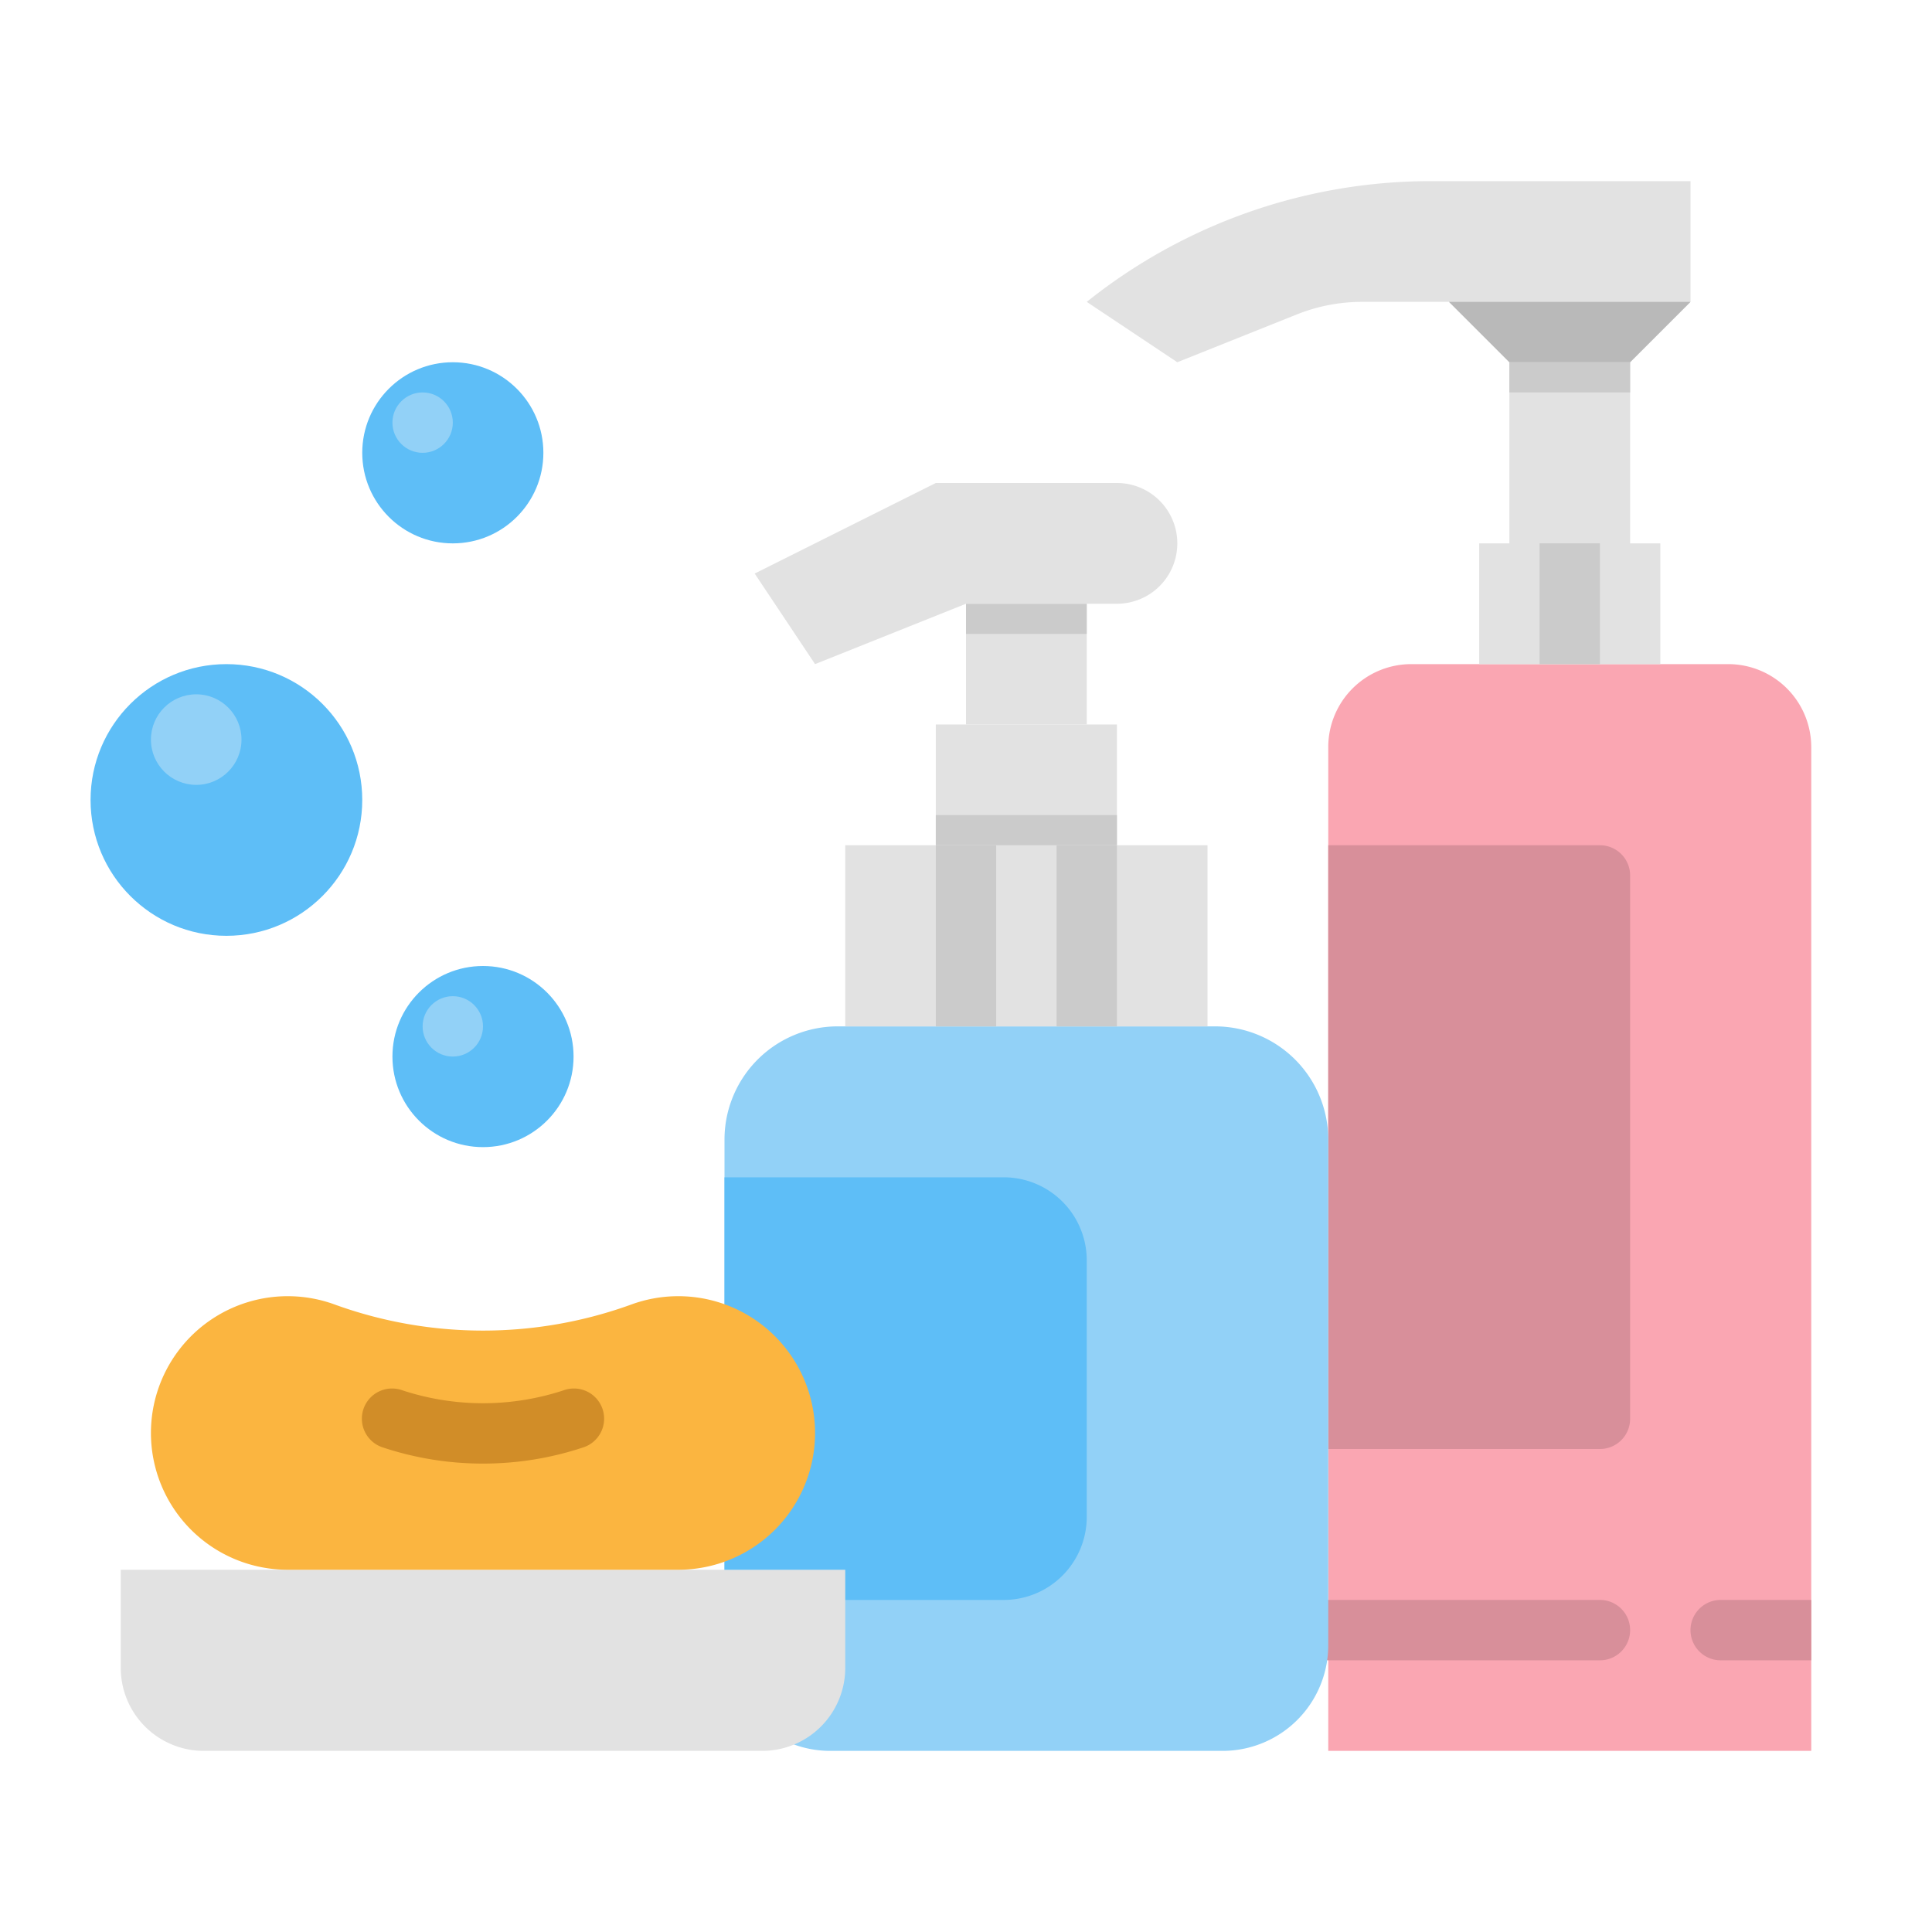 <svg xmlns="http://www.w3.org/2000/svg" height="512" viewBox="0 0 512 512" width="512"><g id="FLAT"><path d="m374 176h84a22 22 0 0 1 22 22v266a0 0 0 0 1 0 0h-128a0 0 0 0 1 0 0v-266a22 22 0 0 1 22-22z" fill="#faa6b2"></path><path d="m400 96h32v56h-32z" fill="#e2e2e2"></path><path d="m400 96h32v8h-32z" fill="#cbcbcb"></path><path d="m379.225 48a146.027 146.027 0 0 0 -91.225 32l24 16 31.7-12.682a46.4 46.4 0 0 1 17.235-3.318h23.065l16 16h32l16-16v-32z" fill="#e2e2e2"></path><path d="m392 144h48v32h-48z" fill="#e2e2e2"></path><path d="m408 144h16v32h-16z" fill="#cbcbcb"></path><g fill="#d88f9a"><path d="m352 224h72a8 8 0 0 1 8 8v144a8 8 0 0 1 -8 8h-72a0 0 0 0 1 0 0v-160a0 0 0 0 1 0 0z"></path><path d="m424 440h-72a8 8 0 0 1 0-16h72a8 8 0 0 1 0 16z"></path><path d="m480 440h-24a8 8 0 0 1 0-16h24z"></path></g><path d="m324 464h-104a28 28 0 0 1 -28-28v-134a30 30 0 0 1 30-30h100a30 30 0 0 1 30 30v134a28 28 0 0 1 -28 28z" fill="#92d1f7"></path><path d="m224 224h96v48h-96z" fill="#e2e2e2"></path><path d="m248 224h16v48h-16z" fill="#cbcbcb"></path><path d="m280 224h16v48h-16z" fill="#cbcbcb"></path><path d="m256 160h32v32h-32z" fill="#e2e2e2"></path><path d="m256 160h32v8h-32z" fill="#cbcbcb"></path><path d="m296 160h-40l-40 16-16-24 48-24h48a16 16 0 0 1 16 16 16 16 0 0 1 -16 16z" fill="#e2e2e2"></path><path d="m248 192h48v32h-48z" fill="#e2e2e2"></path><path d="m248 216h48v8h-48z" fill="#cbcbcb"></path><path d="m192 312h74a22 22 0 0 1 22 22v68a22 22 0 0 1 -22 22h-74a0 0 0 0 1 0 0v-112a0 0 0 0 1 0 0z" fill="#5ebef7"></path><path d="m32 416h192a0 0 0 0 1 0 0v26a22 22 0 0 1 -22 22h-148a22 22 0 0 1 -22-22v-26a0 0 0 0 1 0 0z" fill="#e2e2e2"></path><path d="m179.752 416h-103.504a36.248 36.248 0 0 1 -36.248-36.248 36.248 36.248 0 0 1 48.636-34.066 115.193 115.193 0 0 0 78.728 0 36.248 36.248 0 0 1 48.636 34.066 36.248 36.248 0 0 1 -36.248 36.248z" fill="#fbb540"></path><path d="m128 387.866a83.974 83.974 0 0 1 -26.529-4.277 8 8 0 1 1 5.058-15.178 68.34 68.34 0 0 0 42.942 0 8 8 0 1 1 5.058 15.178 83.974 83.974 0 0 1 -26.529 4.277z" fill="#d18d28"></path><circle cx="128" cy="280" fill="#5ebef7" r="24"></circle><circle cx="120" cy="272" fill="#92d1f7" r="8"></circle><circle cx="60" cy="212" fill="#5ebef7" r="36"></circle><circle cx="52" cy="196" fill="#92d1f7" r="12"></circle><circle cx="120" cy="120" fill="#5ebef7" r="24"></circle><path d="m384 80h64l-16 16h-32z" fill="#b9b9b9"></path><circle cx="112" cy="112" fill="#92d1f7" r="8"></circle></g></svg>